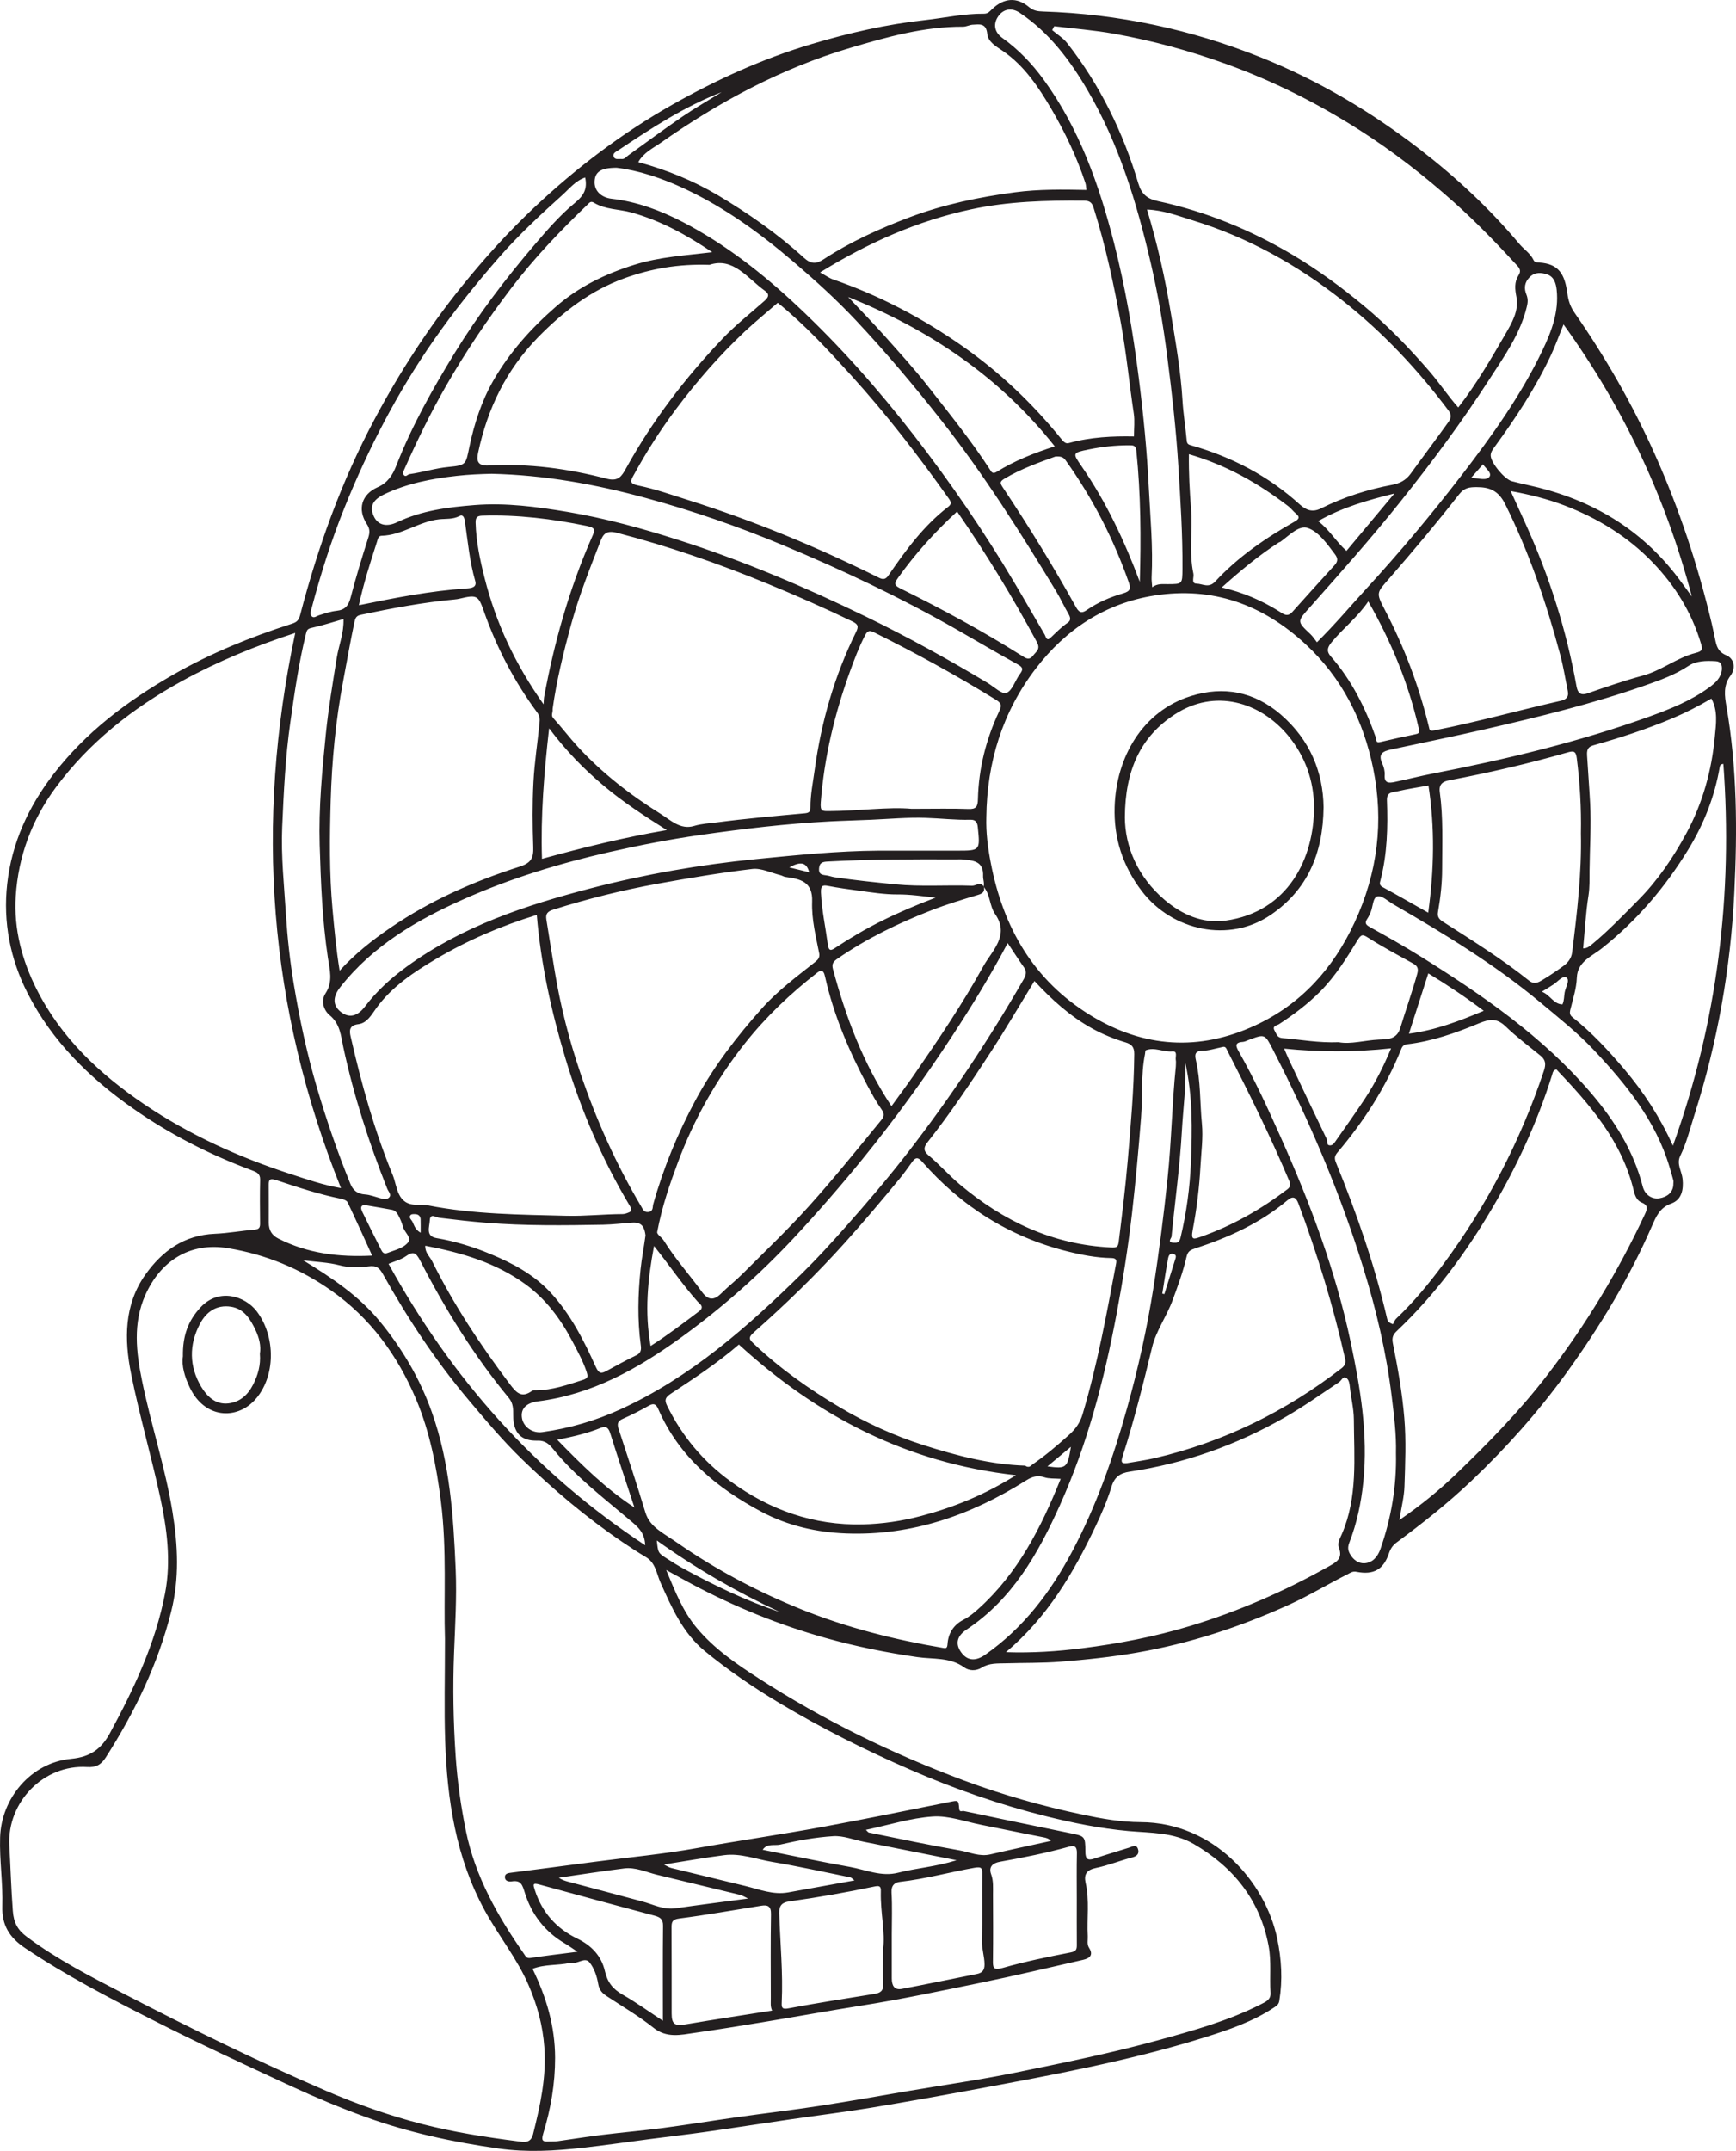 <?xml version="1.0" encoding="UTF-8"?>
<svg xmlns="http://www.w3.org/2000/svg" xmlns:xlink="http://www.w3.org/1999/xlink" width="187.266pt" height="231.9pt" viewBox="0 0 187.266 231.9" version="1.1">
<defs>
<clipPath id="clip1">
  <path d="M 0 0 L 187.266 0 L 187.266 231.898 L 0 231.898 Z M 0 0 "/>
</clipPath>
</defs>
<g id="surface1">
<g clip-path="url(#clip1)" clip-rule="nonzero">
<path style=" stroke:none;fill-rule:evenodd;fill:rgb(13.73%,12.16%,12.549%);fill-opacity:1;" d="M 85.145 93.52 C 85.883 93.699 86.57 93.867 87.293 94.047 C 87.004 92.977 86.387 92.832 85.145 93.52 M 45.375 132.906 C 45.375 132.32 45.391 131.883 45.371 131.445 C 45.355 131.145 45.168 130.941 44.863 130.91 C 44.68 130.895 44.422 130.879 44.312 130.98 C 44.031 131.242 44.367 131.496 44.469 131.68 C 44.676 132.051 44.734 132.547 45.375 132.906 M 158.703 51.504 C 159.555 51.582 160.359 51.84 160.672 51.398 C 160.969 50.98 160.25 50.496 159.973 50.062 C 159.59 50.496 159.238 50.898 158.703 51.504 M 112.988 158.098 C 115.043 158.371 115.141 158.293 115.523 155.988 C 114.641 156.719 113.832 157.395 112.988 158.098 M 125.379 139.473 C 125.453 139.488 125.527 139.508 125.602 139.52 C 125.988 138.289 126.371 137.059 126.758 135.828 C 126.844 135.555 126.953 135.289 126.551 135.188 C 126.16 135.09 126.051 135.445 126.008 135.656 C 125.773 136.922 125.582 138.199 125.379 139.473 M 166.324 106.918 C 167.254 107.289 167.582 108.273 168.547 108.285 C 168.738 107.863 168.711 107.418 168.781 107.012 C 168.871 106.465 169.379 105.695 168.984 105.406 C 168.602 105.129 168.047 105.824 167.59 106.129 C 167.242 106.363 166.875 106.578 166.324 106.918 M 77.848 9.934 C 73.777 11.508 70.219 13.852 66.676 16.215 C 66.441 16.371 66.055 16.527 66.199 16.898 C 66.344 17.262 66.742 17.113 67.043 17.145 C 67.371 17.18 67.527 16.93 67.746 16.77 C 69.695 15.367 71.621 13.934 73.602 12.578 C 74.977 11.641 76.43 10.812 77.848 9.934 M 84.145 173.809 C 79.504 171.656 75.07 169.102 70.852 166.086 C 70.988 167.406 70.98 167.418 71.902 168.012 C 72.516 168.41 73.141 168.801 73.785 169.152 C 77.105 170.961 80.508 172.598 84.145 173.809 M 39.367 129.926 C 39.172 129.914 38.754 129.98 39.074 130.641 C 39.75 132.031 40.434 133.414 41.137 134.789 C 41.254 135.016 41.414 135.234 41.789 135.09 C 42.582 134.777 43.508 134.586 44.023 133.945 C 44.438 133.438 43.652 132.883 43.488 132.316 C 43.363 131.875 43.188 131.438 42.973 131.035 C 42.832 130.77 42.617 130.496 42.285 130.434 C 41.418 130.27 40.543 130.129 39.367 129.926 M 150.418 53.207 C 147.492 53.941 144.785 54.699 142.191 56.184 C 143.445 57.148 144.156 58.438 145.246 59.391 C 146.961 57.34 148.629 55.348 150.418 53.207 M 127.848 114.539 C 127.988 116.996 127.629 119.461 127.492 121.926 C 127.281 125.734 126.746 129.523 126.375 133.324 C 126.359 133.504 125.887 133.941 126.551 133.98 C 126.957 134.004 127.211 134.008 127.348 133.43 C 127.988 130.77 128.352 128.066 128.465 125.359 C 128.613 121.758 128.668 118.137 127.848 114.539 M 154.074 104.945 C 153.371 107.137 152.699 109.219 151.984 111.445 C 154.852 111.074 157.418 110.082 160.055 108.98 C 158.09 107.496 156.117 106.188 154.074 104.945 M 68.438 162.531 C 67.562 159.863 66.664 157.203 65.824 154.523 C 65.637 153.922 65.363 153.723 64.809 153.945 C 63.332 154.547 61.777 154.898 60.113 155.23 C 62.75 157.938 65.328 160.5 68.438 162.531 M 70.184 145.117 C 72.039 143.934 73.719 142.648 75.414 141.375 C 76.055 140.891 75.441 140.539 75.273 140.352 C 73.621 138.508 72.242 136.449 70.551 134.336 C 69.863 137.996 69.523 141.449 70.184 145.117 M 100.922 96.781 C 99.441 96.617 98.141 96.422 96.805 96.434 C 95.414 96.441 94.023 96.219 92.633 96.027 C 91.52 95.875 90.406 95.73 89.305 95.512 C 88.715 95.395 88.527 95.523 88.559 96.254 C 88.645 98.125 89.047 99.945 89.293 101.789 C 89.398 102.598 89.645 102.5 90.172 102.148 C 91.754 101.105 93.387 100.145 95.086 99.301 C 96.941 98.379 98.844 97.57 100.922 96.781 M 103.188 200.562 C 99.66 199.863 96.414 199.219 93.172 198.57 C 92.078 198.352 90.969 197.898 89.891 197.965 C 87.965 198.086 86.039 198.434 84.156 198.875 C 83.562 199.012 82.75 198.715 82.27 199.434 C 85.438 200.062 88.543 200.727 91.668 201.281 C 93.391 201.586 95.07 202.375 96.891 201.906 C 98.875 201.398 100.938 201.273 103.188 200.562 M 113.367 198.477 C 113.141 198.227 112.875 198.145 112.547 198.086 C 110.309 197.656 108.078 197.184 105.844 196.742 C 104.102 196.398 102.328 195.73 100.613 195.848 C 98.211 196.012 95.852 196.77 93.406 197.285 C 93.559 197.43 93.633 197.559 93.727 197.578 C 96.988 198.234 100.238 198.93 103.512 199.5 C 104.602 199.691 105.66 200.207 106.832 199.93 C 109 199.422 111.184 198.961 113.367 198.477 M 92.172 202.738 C 91.961 202.578 91.852 202.434 91.723 202.406 C 88.918 201.836 86.117 201.219 83.297 200.742 C 81.578 200.457 79.891 199.781 78.113 200.016 C 75.965 200.293 73.832 200.676 71.613 201.023 C 71.926 201.176 72.156 201.336 72.41 201.398 C 75.074 202.055 77.746 202.684 80.41 203.34 C 81.934 203.715 83.418 204.324 85.043 204.027 C 87.363 203.605 89.688 203.188 92.172 202.738 M 80.695 204.691 C 80.32 204.516 80.09 204.355 79.84 204.297 C 76.84 203.562 73.836 202.855 70.84 202.121 C 69.68 201.832 68.551 201.293 67.324 201.445 C 64.98 201.738 62.645 202.102 60.277 202.445 C 60.605 202.676 60.949 202.785 61.316 202.883 C 63.965 203.574 66.602 204.297 69.246 204.996 C 70.445 205.312 71.574 205.934 72.895 205.738 C 75.426 205.375 77.969 205.055 80.695 204.691 M 122.953 62.73 C 123.094 58.012 123.062 53.301 122.582 48.598 C 122.523 48.008 122.234 48.008 121.816 48.008 C 120.328 48.004 118.859 48.168 117.41 48.465 C 115.703 48.816 115.684 48.848 116.641 50.227 C 119.32 54.098 121.301 58.316 122.953 62.73 M 154.066 98.402 C 154.703 93.758 154.793 89.219 154.09 84.691 C 152.957 84.898 151.844 85.059 150.754 85.316 C 150.262 85.43 149.578 85.352 149.613 86.285 C 149.719 89.184 149.648 92.078 148.914 94.914 C 148.836 95.211 148.762 95.434 149.148 95.645 C 150.773 96.523 152.375 97.449 154.066 98.402 M 131.793 63.336 C 134.094 63.871 136.09 64.734 137.965 65.902 C 138.41 66.18 138.863 66.586 139.402 65.984 C 140.91 64.289 142.441 62.613 143.965 60.934 C 144.305 60.551 144.367 60.234 144 59.754 C 143.164 58.648 142.285 57.363 141.094 56.934 C 140.117 56.578 139.039 57.762 138.094 58.434 C 138.066 58.453 138.012 58.445 137.98 58.465 C 135.797 59.875 133.809 61.531 131.793 63.336 M 40.145 135.375 C 39.242 133.395 38.391 131.504 37.5 129.633 C 37.406 129.438 37.059 129.301 36.805 129.25 C 34.414 128.77 32.105 128 29.797 127.234 C 29.066 126.996 28.98 127.207 28.988 127.82 C 29.004 129.164 28.988 130.508 28.992 131.852 C 28.996 132.617 29.312 133.172 30.023 133.535 C 33.199 135.152 36.582 135.555 40.145 135.375 M 138.523 113.055 C 138.719 113.508 138.859 113.863 139.023 114.211 C 140.383 117.086 141.738 119.961 143.121 122.82 C 143.23 123.047 143.059 123.465 143.445 123.488 C 143.797 123.512 143.973 123.168 144.148 122.922 C 145.195 121.434 146.25 119.953 147.25 118.434 C 148.34 116.77 149.242 115 150.059 113.027 C 146.133 113.449 142.379 113.445 138.523 113.055 M 147.598 64.84 C 146.465 66.531 144.891 67.73 143.641 69.246 C 143.125 69.871 143.117 70.262 143.543 70.754 C 145.805 73.332 147.301 76.332 148.422 79.539 C 148.504 79.77 148.379 80.125 148.867 80.008 C 150.102 79.715 151.344 79.438 152.59 79.184 C 153.043 79.09 153.164 79.059 153.027 78.461 C 151.93 73.668 150.082 69.191 147.598 64.84 M 38.711 65.254 C 42.629 64.445 46.426 63.711 50.297 63.445 C 50.789 63.414 51.477 63.363 51.262 62.633 C 50.656 60.539 50.465 58.375 50.152 56.23 C 50.09 55.812 49.965 55.43 49.555 55.641 C 48.852 56.008 48.082 55.914 47.379 55.988 C 45.184 56.227 43.379 57.711 41.156 57.766 C 40.793 57.773 40.75 58.156 40.68 58.367 C 39.961 60.602 39.23 62.836 38.711 65.254 M 41.914 136.262 C 48.684 148.551 57.695 158.77 69.598 166.605 C 69.555 165.195 68.746 164.57 67.93 163.883 C 65.07 161.457 62.062 159.18 59.676 156.238 C 59.258 155.73 58.828 155.297 58.008 155.324 C 56.191 155.383 55.359 154.469 55.363 152.609 C 55.363 151.941 55.371 151.305 54.898 150.73 C 51.125 146.164 48.02 141.156 45.32 135.902 C 44.875 135.043 44.574 134.879 43.777 135.445 C 43.254 135.812 42.586 135.977 41.914 136.262 M 59.234 78.52 C 58.684 83.379 58.316 87.941 58.465 92.598 C 62.898 91.375 67.312 90.289 71.93 89.496 C 69.516 87.973 67.215 86.48 65.117 84.711 C 62.996 82.926 61.059 80.953 59.234 78.52 M 71.508 217.871 C 71.508 214.273 71.488 210.949 71.523 207.625 C 71.535 206.902 71.195 206.695 70.59 206.535 C 66.445 205.434 62.305 204.309 58.168 203.176 C 57.422 202.969 57.508 203.199 57.695 203.781 C 58.469 206.191 60.035 207.934 62.262 209.004 C 63.824 209.758 64.879 210.895 65.25 212.508 C 65.523 213.719 66.113 214.453 67.16 215.051 C 68.594 215.867 69.941 216.844 71.508 217.871 M 128.25 48.969 C 128.223 50.984 128.328 52.895 128.477 54.805 C 128.668 57.152 128.234 59.523 128.738 61.863 C 128.816 62.238 128.465 62.914 129.074 62.926 C 129.723 62.934 130.387 63.457 131.094 62.691 C 133.547 60.047 136.5 58.02 139.625 56.254 C 140.129 55.969 140.27 55.758 139.773 55.352 C 139.5 55.129 139.289 54.828 139.008 54.609 C 135.766 52.105 132.25 50.129 128.25 48.969 M 144.402 112.363 C 145.715 112.613 147.219 112.152 148.746 112.082 C 149.57 112.039 150.66 112.133 151.051 110.832 C 151.648 108.879 152.332 106.953 152.883 104.984 C 153.043 104.414 152.898 104.137 152.418 103.871 C 150.793 102.973 149.156 102.098 147.59 101.105 C 147.008 100.738 146.848 100.711 146.465 101.332 C 145.27 103.281 144.066 105.23 142.434 106.879 C 141.082 108.242 139.566 109.383 137.961 110.426 C 137.781 110.547 137.18 110.59 137.5 111.133 C 137.707 111.48 137.754 111.875 138.344 111.922 C 140.289 112.078 142.211 112.449 144.402 112.363 M 103.246 55.148 C 100.848 57.352 98.734 59.699 96.879 62.293 C 96.387 62.98 96.516 63.145 97.207 63.484 C 101.66 65.684 106.023 68.051 110.23 70.699 C 110.609 70.938 111.004 71.254 111.438 70.684 C 111.781 70.234 112.27 70 111.848 69.219 C 109.25 64.406 106.414 59.746 103.246 55.148 M 116.156 204.781 C 116.156 203.121 116.133 201.461 116.168 199.801 C 116.18 199.156 115.977 198.918 115.344 199.094 C 112.883 199.781 110.379 200.277 107.867 200.727 C 107.109 200.859 106.621 201.262 106.914 202.066 C 107.184 202.805 107.113 203.543 107.117 204.281 C 107.129 206.613 107.141 208.949 107.113 211.281 C 107.102 212.082 107.082 212.477 108.172 212.168 C 110.586 211.48 113.055 210.977 115.52 210.496 C 116.141 210.375 116.164 210.113 116.16 209.648 C 116.148 208.027 116.156 206.406 116.156 204.781 M 91.492 32.02 C 92.785 33.395 94.105 34.742 95.363 36.148 C 97 37.984 98.668 39.809 100.184 41.75 C 102.453 44.652 104.777 47.52 106.785 50.621 C 106.91 50.809 107.039 51.168 107.504 50.879 C 109.426 49.684 111.523 48.848 113.781 48.125 C 107.832 40.621 100.258 35.539 91.492 32.02 M 96.199 208.559 C 96.199 210.141 96.203 211.723 96.199 213.301 C 96.199 214.039 96.445 214.59 97.293 214.43 C 99.992 213.918 102.676 213.359 105.371 212.824 C 105.945 212.711 106.207 212.434 106.203 211.789 C 106.199 210.922 105.898 210.105 105.922 209.227 C 105.988 206.855 105.926 204.48 105.957 202.109 C 105.961 201.438 105.934 201.23 105.094 201.379 C 102.426 201.852 99.805 202.582 97.105 202.887 C 96.508 202.953 96.125 203.27 96.172 204.051 C 96.262 205.551 96.199 207.055 96.199 208.559 M 113.832 49.227 C 112.156 49.84 110.191 50.516 108.379 51.594 C 107.793 51.941 107.875 52.105 108.219 52.617 C 111.012 56.801 113.641 61.09 116.086 65.488 C 116.473 66.184 116.824 66.055 117.258 65.754 C 118.453 64.934 119.777 64.371 121.141 63.977 C 121.98 63.734 121.988 63.422 121.742 62.727 C 120.098 58.059 117.859 53.707 114.984 49.676 C 114.746 49.34 114.531 49.168 113.832 49.227 M 83.289 216.773 C 83.086 216.344 83.148 215.914 83.148 215.492 C 83.145 212.453 83.113 209.414 83.168 206.375 C 83.184 205.508 82.816 205.355 82.125 205.465 C 79.184 205.93 76.246 206.461 73.293 206.84 C 72.508 206.941 72.438 207.215 72.441 207.848 C 72.461 210.926 72.445 214.008 72.453 217.086 C 72.453 218.258 72.801 218.457 73.992 218.254 C 77.047 217.734 80.109 217.277 83.289 216.773 M 95.258 210.137 C 95.516 208.402 94.969 206.223 95.016 204.02 C 95.027 203.609 95.062 203.238 94.402 203.379 C 91.336 204.02 88.25 204.57 85.145 205 C 84.441 205.098 84.031 205.371 84.059 206.27 C 84.156 209.488 84.48 212.707 84.324 215.934 C 84.301 216.461 84.371 216.664 85.055 216.531 C 88.133 215.953 91.234 215.473 94.328 214.973 C 94.949 214.871 95.309 214.656 95.273 213.926 C 95.215 212.82 95.258 211.715 95.258 210.137 M 185.742 72.188 C 185.766 71.695 185.66 71.316 185.066 71.285 C 184.039 71.227 182.973 71.234 182.121 71.805 C 180.672 72.766 179.074 73.332 177.469 73.895 C 171.805 75.875 165.984 77.297 160.145 78.633 C 156.793 79.402 153.414 80.082 150.051 80.809 C 149.238 80.988 148.598 81.234 149.113 82.328 C 149.27 82.664 149.402 83.156 149.371 83.562 C 149.305 84.457 149.832 84.438 150.414 84.316 C 151.777 84.035 153.125 83.684 154.492 83.418 C 162.469 81.871 170.355 79.984 178.012 77.223 C 180.234 76.418 182.43 75.531 184.359 74.125 C 185.027 73.641 185.652 73.094 185.742 72.188 M 131.848 112.891 C 131.129 113.031 130.41 113.281 129.691 113.289 C 128.852 113.297 128.883 113.781 129 114.289 C 129.527 116.551 129.43 118.871 129.652 121.156 C 129.797 122.672 129.578 124.215 129.496 125.742 C 129.371 128.051 129.09 130.336 128.664 132.586 C 128.441 133.75 128.766 133.609 129.535 133.344 C 132.934 132.152 136.012 130.391 138.875 128.223 C 139.207 127.969 139.23 127.695 139.062 127.297 C 137.055 122.531 134.762 117.91 132.414 113.309 C 132.289 113.07 132.223 112.766 131.848 112.891 M 45.875 134.309 C 45.84 135.066 46.359 135.465 46.609 135.969 C 48.945 140.672 51.828 145.027 54.988 149.215 C 55.684 150.137 56.246 150.789 57.395 149.953 C 57.504 149.871 57.699 149.902 57.855 149.898 C 59.59 149.875 61.199 149.309 62.828 148.793 C 63.48 148.586 63.441 148.398 63.25 147.82 C 62.859 146.668 62.27 145.617 61.715 144.559 C 60.465 142.195 58.891 140.07 56.699 138.473 C 53.496 136.141 49.812 135.055 45.875 134.309 M 63.125 19.137 C 62.086 19.477 61.418 20.348 60.668 21.02 C 58.305 23.145 55.977 25.305 53.867 27.711 C 51.352 30.586 48.969 33.551 46.785 36.684 C 42.867 42.309 39.734 48.355 37.176 54.699 C 35.742 58.246 34.59 61.895 33.609 65.594 C 33.523 65.91 33.391 66.242 33.648 66.469 C 33.883 66.672 34.152 66.414 34.406 66.336 C 35.035 66.141 35.668 65.918 36.316 65.852 C 37.219 65.754 37.594 65.301 37.82 64.434 C 38.383 62.27 39.035 60.125 39.719 57.992 C 39.902 57.418 39.918 57.035 39.562 56.492 C 38.531 54.898 39 53.297 40.758 52.52 C 41.828 52.047 42.355 51.211 42.738 50.23 C 44.41 45.953 46.645 41.969 49.039 38.07 C 51.586 33.926 54.523 30.062 57.68 26.371 C 59.035 24.789 60.418 23.188 62.016 21.875 C 62.984 21.082 63.379 20.359 63.125 19.137 M 58.637 75.934 C 58.664 75.496 58.66 75.336 58.688 75.184 C 59.785 69.234 61.422 63.445 63.859 57.902 C 64.168 57.203 64.312 56.91 63.305 56.707 C 59.578 55.941 55.836 55.477 52.027 55.598 C 51.441 55.613 51.293 55.816 51.305 56.363 C 51.359 58.395 51.781 60.371 52.277 62.328 C 53.5 67.172 55.574 71.621 58.637 75.934 M 180.508 127.609 C 180.508 127.488 180.535 127.363 180.504 127.254 C 180.375 126.77 180.234 126.289 180.09 125.809 C 178.602 120.816 175.414 116.906 171.938 113.215 C 170.172 111.34 168.137 109.727 166.156 108.074 C 161.246 103.98 155.816 100.688 150.309 97.5 C 149.738 97.168 149.074 96.531 148.594 96.645 C 148.082 96.766 148.109 97.754 147.859 98.344 C 147.754 98.594 147.637 98.844 147.488 99.066 C 147.211 99.48 147.293 99.684 147.75 99.938 C 149.613 100.973 151.469 102.012 153.277 103.141 C 159.965 107.316 166.434 111.773 171.621 117.84 C 174.172 120.828 176.211 124.066 177.203 127.918 C 177.426 128.789 178.168 129.348 179.055 129.184 C 179.801 129.047 180.52 128.59 180.508 127.609 M 142.062 69.246 C 144.004 67.332 145.641 65.375 147.367 63.496 C 150.965 59.586 154.367 55.512 157.613 51.309 C 160.91 47.039 164.055 42.652 166.395 37.762 C 167.371 35.719 168.172 33.602 167.922 31.254 C 167.848 30.535 167.617 29.816 166.887 29.586 C 166.285 29.391 165.605 29.293 165.02 29.871 C 164.434 30.449 164.383 31.102 164.66 31.766 C 164.852 32.246 164.809 32.637 164.691 33.113 C 163.988 36.008 162.281 38.391 160.711 40.82 C 157.723 45.453 154.434 49.871 150.988 54.184 C 147.91 58.031 144.641 61.711 141.375 65.387 C 139.918 67.023 139.852 66.953 141.375 68.387 C 141.629 68.629 141.82 68.941 142.062 69.246 M 69.633 133.188 C 69.527 132.402 69.32 131.75 68.211 131.82 C 67.156 131.891 66.098 132.023 65.055 132.043 C 60.84 132.121 56.621 132.168 52.41 131.832 C 50.742 131.699 49.074 131.5 47.414 131.301 C 46.992 131.25 46.406 130.75 46.363 131.582 C 46.332 132.262 45.879 133.281 47.082 133.484 C 49.074 133.824 50.992 134.406 52.852 135.18 C 55.277 136.18 57.582 137.406 59.387 139.352 C 61.547 141.684 62.977 144.504 64.27 147.371 C 64.613 148.133 64.879 148.105 65.461 147.789 C 66.512 147.211 67.57 146.633 68.652 146.113 C 69.172 145.863 69.18 145.461 69.121 145.031 C 68.75 142.297 68.816 139.57 69.102 136.828 C 69.227 135.625 69.465 134.445 69.633 133.188 M 150.586 156.68 C 150.637 154.641 150.379 152.621 150.133 150.602 C 149.555 145.852 148.465 141.23 147.055 136.672 C 144.543 128.539 141.207 120.754 137.324 113.188 C 136.445 111.473 136.457 111.465 134.719 112.113 C 134.504 112.191 134.289 112.316 134.066 112.332 C 133.145 112.387 133.316 112.816 133.637 113.391 C 135.348 116.395 136.781 119.535 138.188 122.688 C 141.344 129.77 144.066 136.996 145.68 144.605 C 146.742 149.613 147.594 154.617 147.062 159.789 C 146.828 162.059 146.367 164.227 145.551 166.332 C 145.367 166.809 145.406 167.145 145.613 167.523 C 145.953 168.145 146.527 168.582 147.191 168.543 C 148.082 168.488 148.625 167.82 148.914 166.996 C 150.082 163.656 150.664 160.223 150.586 156.68 M 76.832 27.191 C 74.09 25.34 71.25 23.773 68.082 22.902 C 66.746 22.539 65.297 22.602 64.066 21.855 C 63.73 21.648 63.582 21.859 63.387 22.047 C 60.438 24.879 57.613 27.832 55.137 31.086 C 52.578 34.449 50.215 37.949 48.109 41.617 C 46.449 44.512 44.988 47.512 43.633 50.562 C 43.531 50.789 43.398 51.008 43.559 51.211 C 43.777 51.488 43.965 51.148 44.176 51.121 C 45.594 50.922 46.957 50.48 48.406 50.344 C 50.34 50.164 50.242 50.035 50.637 48.16 C 51.164 45.66 51.949 43.23 53.234 41 C 54.988 37.965 57.289 35.398 59.922 33.102 C 62.43 30.914 65.316 29.516 68.457 28.539 C 71.18 27.691 74 27.535 76.832 27.191 M 168.66 34.98 C 168.148 36.242 167.777 37.289 167.305 38.289 C 165.652 41.816 163.512 45.047 161.223 48.188 C 161.023 48.465 160.793 48.754 160.805 49.129 C 160.832 49.906 162.305 51.68 163.09 51.883 C 163.652 52.027 164.215 52.168 164.781 52.289 C 171.148 53.664 176.551 56.648 180.645 61.812 C 181.289 62.625 181.883 63.477 182.5 64.312 C 179.707 53.707 175.164 43.973 168.66 34.98 M 124.293 63.316 C 124.859 62.891 125.414 62.984 125.957 62.98 C 127.555 62.977 127.543 62.977 127.555 61.328 C 127.582 57.633 127.34 53.949 127.113 50.262 C 126.871 46.32 126.426 42.418 125.922 38.508 C 125.488 35.117 124.922 31.75 124.152 28.43 C 122.645 21.934 120.727 15.566 117.332 9.754 C 115.43 6.5 113.195 3.52 110.004 1.383 C 109.125 0.793 108.227 0.961 107.668 1.781 C 107.109 2.605 107.277 3.488 108.129 4.094 C 109.867 5.336 111.324 6.863 112.578 8.582 C 116.43 13.867 118.559 19.914 120.164 26.164 C 121.398 30.969 122.223 35.855 122.848 40.793 C 123.344 44.707 123.727 48.629 123.922 52.555 C 124.082 55.773 124.395 59.004 124.227 62.238 C 124.211 62.547 124.262 62.855 124.293 63.316 M 170.777 102.254 C 171.195 102.25 171.457 102.043 171.734 101.809 C 173.5 100.352 175.082 98.699 176.688 97.078 C 178.816 94.934 180.5 92.457 181.926 89.812 C 183.676 86.57 184.648 83.059 184.984 79.406 C 185.109 78.07 185.336 76.625 184.609 75.316 C 183.191 76.148 181.812 76.855 180.379 77.457 C 177.668 78.594 174.875 79.512 172.047 80.309 C 171.465 80.469 171.152 80.617 171.199 81.418 C 171.301 83.141 171.438 84.863 171.531 86.59 C 171.66 89.02 171.492 91.434 171.469 93.855 C 171.461 94.754 171.496 95.645 171.352 96.559 C 171.055 98.438 170.957 100.348 170.777 102.254 M 162.961 52.945 C 163.535 54.195 164.043 55.316 164.551 56.438 C 167.102 62.062 168.973 67.898 170.059 73.984 C 170.18 74.656 170.445 75.031 171.258 74.75 C 173.23 74.066 175.207 73.387 177.215 72.84 C 179.25 72.289 180.906 70.895 182.926 70.391 C 183.703 70.199 183.656 69.949 183.48 69.363 C 182.477 66.02 180.691 63.141 178.289 60.648 C 175.602 57.855 172.359 55.871 168.758 54.496 C 166.926 53.797 165.016 53.316 162.961 52.945 M 126.84 114.98 C 126.84 114.684 126.875 114.477 126.836 114.289 C 126.766 113.953 127.07 113.305 126.465 113.359 C 125.492 113.449 124.562 112.863 123.602 113.234 C 123.527 113.262 123.543 113.52 123.508 113.672 C 123.059 115.914 123.27 118.203 123.09 120.469 C 122.82 123.934 122.504 127.387 122.109 130.84 C 121.691 134.469 121.125 138.066 120.449 141.652 C 119.113 148.746 117.305 155.688 114.332 162.289 C 111.984 167.508 109.207 172.406 104.266 175.691 C 103.176 176.414 103.043 177.281 103.707 178.176 C 104.348 179.043 105.223 179.141 106.266 178.41 C 110.398 175.527 113.344 171.637 115.676 167.238 C 118.262 162.359 120.078 157.176 121.562 151.879 C 122.766 147.594 123.73 143.238 124.422 138.852 C 125.039 134.934 125.535 130.996 125.949 127.047 C 126.375 122.996 126.43 118.926 126.84 114.98 M 66.512 18.086 C 64.805 18.09 64.199 18.531 64.141 19.543 C 64.082 20.543 64.832 21.293 65.965 21.426 C 68.695 21.738 71.234 22.684 73.648 23.934 C 78.234 26.316 82.273 29.492 86.023 33.008 C 90.578 37.277 94.707 41.941 98.543 46.879 C 102.523 52.004 106.176 57.336 109.48 62.914 C 110.57 64.746 111.617 66.598 112.699 68.43 C 112.824 68.645 112.879 69.18 113.332 68.754 C 113.926 68.191 114.5 67.602 115.184 67.133 C 115.543 66.891 115.477 66.566 115.266 66.203 C 114.797 65.398 114.414 64.547 113.934 63.754 C 110.086 57.422 106.145 51.168 101.551 45.332 C 98.625 41.613 95.582 38.008 92.352 34.562 C 90.227 32.297 87.922 30.215 85.559 28.195 C 81.969 25.125 78.172 22.379 73.891 20.367 C 71.434 19.211 68.863 18.363 66.512 18.086 M 37.051 66.742 C 35.84 67.086 34.746 67.449 33.625 67.691 C 33.191 67.785 33.102 67.914 33.004 68.328 C 32.234 71.461 31.777 74.641 31.324 77.832 C 30.785 81.598 30.605 85.383 30.441 89.168 C 30.305 92.344 30.656 95.52 30.852 98.691 C 31.008 101.152 31.281 103.602 31.676 106.016 C 32.305 109.828 33.109 113.617 34.207 117.336 C 35.238 120.824 36.418 124.254 37.789 127.621 C 38.082 128.344 38.566 128.727 39.375 128.781 C 39.902 128.816 40.426 129.02 40.945 129.164 C 41.297 129.262 41.711 129.363 41.961 129.121 C 42.277 128.809 41.891 128.469 41.773 128.164 C 39.797 123.199 38.156 118.133 37.031 112.895 C 36.773 111.699 36.707 110.398 35.559 109.453 C 34.957 108.961 34.555 107.945 35.117 107.094 C 35.949 105.836 35.559 104.508 35.371 103.262 C 34.766 99.227 34.605 95.16 34.484 91.098 C 34.367 87.094 34.746 83.105 35.148 79.125 C 35.426 76.375 35.891 73.66 36.324 70.934 C 36.543 69.574 37.109 68.262 37.051 66.742 M 97.996 91.715 L 103.219 91.715 C 105.746 91.715 105.734 91.715 105.477 89.172 C 105.422 88.637 105.227 88.367 104.684 88.383 C 103.07 88.426 101.465 88.23 99.859 88.18 C 97.902 88.113 95.934 88.297 93.969 88.383 C 92.48 88.449 90.992 88.484 89.504 88.562 C 84.82 88.805 80.18 89.363 75.543 90.023 C 72.238 90.496 68.973 91.129 65.723 91.867 C 60.355 93.09 55.113 94.684 50.074 96.922 C 44.965 99.188 40.223 101.957 36.695 106.438 C 35.871 107.484 35.887 108.41 36.762 109.098 C 37.656 109.797 38.555 109.59 39.363 108.527 C 40.625 106.863 42.145 105.48 43.836 104.246 C 49.805 99.879 56.676 97.609 63.699 95.781 C 69.559 94.258 75.516 93.227 81.559 92.625 C 85.961 92.188 90.359 91.746 94.789 91.715 C 95.859 91.711 96.926 91.715 97.996 91.715 M 53.047 51.082 C 51.789 51.109 50.543 51.164 49.289 51.305 C 46.574 51.605 43.93 52.113 41.449 53.293 C 40.168 53.902 39.848 54.656 40.336 55.691 C 40.758 56.594 41.676 56.859 42.828 56.309 C 45.473 55.043 48.328 54.684 51.184 54.457 C 54.559 54.188 57.922 54.641 61.238 55.195 C 65.273 55.875 69.23 56.957 73.141 58.207 C 80.121 60.434 86.848 63.293 93.43 66.492 C 97.898 68.664 102.246 71.059 106.508 73.613 C 107.203 74.027 108.086 74.887 108.562 74.707 C 109.203 74.465 109.496 73.383 109.996 72.703 C 110.359 72.207 110.426 71.984 109.77 71.625 C 107.566 70.414 105.398 69.125 103.211 67.879 C 97.133 64.414 90.824 61.43 84.379 58.746 C 79.602 56.754 74.703 55.062 69.699 53.699 C 64.238 52.207 58.711 51.215 53.047 51.082 M 108.699 101.676 C 106.867 105.148 104.859 108.414 102.758 111.629 C 99.742 116.25 96.508 120.707 93.02 124.992 C 90.648 127.906 88.184 130.734 85.625 133.477 C 81.926 137.434 77.867 141.023 73.477 144.195 C 68.828 147.555 63.887 150.344 58.047 151.082 C 56.723 151.25 56.137 151.922 56.309 152.906 C 56.48 153.871 57.457 154.551 58.504 154.402 C 61.438 153.996 64.258 153.172 66.941 151.941 C 74.516 148.477 80.652 143.051 86.504 137.301 C 88.113 135.723 89.66 134.027 91.172 132.324 C 93.508 129.691 95.793 127.016 97.945 124.242 C 102.531 118.32 106.676 112.09 110.418 105.594 C 110.66 105.168 110.793 104.766 110.461 104.301 C 109.863 103.449 109.297 102.574 108.699 101.676 M 98.348 87.203 C 100.816 87.203 102.641 87.156 104.457 87.223 C 105.324 87.258 105.473 86.949 105.492 86.152 C 105.57 82.852 106.367 79.707 107.766 76.723 C 108.039 76.137 108.113 75.863 107.445 75.453 C 103.176 72.824 98.793 70.414 94.305 68.188 C 93.824 67.949 93.594 67.961 93.316 68.496 C 92.672 69.742 92.176 71.047 91.703 72.352 C 90.043 76.926 88.91 81.617 88.539 86.496 C 88.465 87.488 88.707 87.453 89.426 87.453 C 92.617 87.441 95.797 86.973 98.348 87.203 M 180.461 123.523 C 185.297 110.113 186.93 96.418 185.902 82.359 C 185.652 82.383 185.543 82.5 185.516 82.66 C 184.973 85.871 183.801 88.844 182.109 91.605 C 179.605 95.695 176.543 99.281 172.758 102.277 C 171.719 103.102 170.164 103.672 170.098 105.395 C 170.055 106.605 169.66 107.746 169.383 108.91 C 169.316 109.199 169.344 109.449 169.598 109.648 C 171.707 111.312 173.516 113.27 175.242 115.309 C 177.305 117.746 179.039 120.398 180.461 123.523 M 170.535 89.84 C 170.59 87.129 170.43 84.434 170.09 81.746 C 169.996 80.973 169.738 80.941 169.121 81.117 C 164.918 82.324 160.668 83.305 156.371 84.121 C 155.68 84.25 155.188 84.5 155.316 85.414 C 155.691 88.152 155.57 90.914 155.566 93.672 C 155.566 95.23 155.391 96.777 155.121 98.316 C 155.039 98.777 155.172 99.066 155.629 99.359 C 158.797 101.387 161.996 103.371 164.941 105.727 C 165.465 106.148 165.906 105.945 166.332 105.688 C 167.129 105.211 167.906 104.691 168.656 104.141 C 169.133 103.793 169.504 103.328 169.586 102.699 C 170.121 98.43 170.629 94.156 170.535 89.84 M 109.59 159.051 C 97.77 157.727 88.117 152.652 79.707 144.961 C 77.406 146.938 74.883 148.609 72.352 150.27 C 71.734 150.68 71.668 150.965 71.969 151.57 C 73.582 154.852 75.844 157.551 78.809 159.715 C 83.062 162.82 87.781 164.469 93.039 164.352 C 95.164 164.305 97.293 163.996 99.375 163.441 C 102.875 162.512 106.191 161.18 109.59 159.051 M 169.125 74.531 C 168.863 73.242 168.66 71.938 168.324 70.668 C 166.824 65.051 164.965 59.574 162.363 54.348 C 161.637 52.891 160.676 52.516 159.285 52.52 C 158.543 52.523 157.973 52.559 157.387 53.309 C 154.988 56.375 152.477 59.367 149.914 62.305 C 148.5 63.926 148.398 63.859 149.383 65.746 C 151.473 69.746 153.055 73.934 154.125 78.316 C 154.227 78.727 154.188 78.852 154.746 78.742 C 159.34 77.844 163.848 76.574 168.41 75.543 C 168.906 75.43 169.258 75.137 169.125 74.531 M 121.582 157.746 C 122.574 157.57 123.578 157.438 124.555 157.211 C 131.992 155.477 138.684 152.184 144.715 147.52 C 145.102 147.223 145.191 146.906 145.102 146.508 C 143.824 140.809 142.113 135.234 140.066 129.766 C 139.832 129.145 139.516 128.875 138.895 129.395 C 135.938 131.891 132.484 133.438 128.848 134.625 C 128.34 134.793 128.117 134.957 127.988 135.527 C 127.625 137.105 127.062 138.633 126.5 140.156 C 125.859 141.914 124.707 143.477 124.277 145.262 C 123.32 149.211 122.34 153.145 121.102 157.012 C 120.918 157.59 120.918 157.816 121.582 157.746 M 76.531 28.555 C 73.172 28.441 70.234 28.969 67.391 29.988 C 63.723 31.309 60.742 33.602 58.023 36.383 C 54.594 39.895 52.586 44.07 51.578 48.793 C 51.402 49.609 51.449 50.258 52.715 50.188 C 57.035 49.953 61.293 50.527 65.465 51.617 C 66.719 51.941 67.074 51.324 67.543 50.477 C 70.383 45.34 73.934 40.719 77.973 36.48 C 79.348 35.039 80.934 33.797 82.426 32.473 C 82.824 32.121 83.113 31.781 82.52 31.359 C 80.609 29.988 79.105 27.695 76.531 28.555 M 150.262 142.766 C 150.336 142.637 150.43 142.344 150.625 142.156 C 152.508 140.375 154.156 138.367 155.691 136.305 C 160.418 129.949 164.016 122.984 166.539 115.465 C 166.773 114.758 166.754 114.289 166.18 113.82 C 164.914 112.789 163.594 111.805 162.422 110.672 C 161.477 109.762 160.707 109.848 159.547 110.328 C 157.055 111.363 154.492 112.27 151.781 112.586 C 151.293 112.645 151.207 112.973 151.09 113.258 C 149.453 117.285 147.125 120.887 144.328 124.191 C 144.016 124.559 143.895 124.805 144.102 125.316 C 146.34 130.797 148.285 136.371 149.625 142.145 C 149.684 142.387 149.73 142.586 150.262 142.766 M 111.586 105.766 C 109.996 108.367 108.492 110.938 106.871 113.434 C 104.715 116.75 102.512 120.035 100.059 123.145 C 99.684 123.621 99.531 124.035 100.152 124.555 C 101.328 125.531 102.336 126.688 103.516 127.684 C 108.254 131.672 113.566 134.191 119.84 134.496 C 120.461 134.523 120.609 134.469 120.684 133.844 C 121.043 130.945 121.398 128.055 121.648 125.141 C 121.977 121.316 122.316 117.496 122.355 113.652 C 122.367 112.859 122.047 112.574 121.398 112.379 C 120.176 112.012 119.008 111.535 117.875 110.918 C 115.438 109.586 113.43 107.75 111.586 105.766 M 70.891 132.836 C 70.863 133.102 71.363 133.363 71.617 133.77 C 72.832 135.723 74.375 137.426 75.715 139.277 C 76.363 140.172 76.992 140.246 77.766 139.48 C 78.516 138.738 79.359 138.078 80.102 137.336 C 82.523 134.914 85.008 132.551 87.305 129.996 C 89.996 127.004 92.512 123.875 95.059 120.77 C 95.402 120.352 95.406 120.047 95.074 119.582 C 94.516 118.797 94.051 117.941 93.594 117.09 C 91.602 113.352 89.941 109.484 89.008 105.332 C 88.922 104.953 88.797 104.371 88.16 104.867 C 85.266 107.117 82.617 109.633 80.348 112.5 C 77.277 116.383 74.863 120.664 73.129 125.312 C 72.254 127.664 71.426 130.035 70.891 132.836 M 114.418 159.445 C 113.746 159.395 113.164 159.445 112.66 159.277 C 111.91 159.031 111.34 159.207 110.699 159.609 C 104.781 163.336 98.422 165.586 91.316 165.332 C 88.086 165.215 84.98 164.5 82.148 162.996 C 77.348 160.445 73.258 157.098 71.016 151.934 C 70.789 151.414 70.543 151.234 69.98 151.559 C 69.07 152.078 68.125 152.551 67.168 152.977 C 66.578 153.238 66.566 153.566 66.746 154.113 C 67.727 157.086 68.707 160.059 69.617 163.059 C 69.871 163.895 70.383 164.465 71.023 164.953 C 71.668 165.445 72.371 165.855 73.039 166.32 C 77.23 169.234 81.715 171.605 86.445 173.512 C 91.383 175.496 96.512 176.789 101.75 177.672 C 102.078 177.727 102.18 177.695 102.215 177.219 C 102.293 176.105 102.863 175.18 103.918 174.641 C 104.547 174.32 105.078 173.879 105.602 173.402 C 109.824 169.586 112.309 164.688 114.418 159.445 M 88.461 29.371 C 89.059 29.695 89.441 29.98 89.871 30.129 C 94.887 31.863 99.539 34.316 103.875 37.355 C 107.875 40.16 111.387 43.508 114.465 47.301 C 114.719 47.613 114.934 47.871 115.305 47.766 C 117.652 47.113 120.055 47.012 122.324 47.055 C 122.324 46.164 122.422 45.363 122.305 44.598 C 121.816 41.375 121.516 38.125 120.926 34.914 C 120.152 30.684 119.266 26.492 117.965 22.391 C 117.781 21.812 117.527 21.637 116.91 21.633 C 112.832 21.605 108.785 21.703 104.758 22.57 C 98.961 23.812 93.668 26.16 88.461 29.371 M 83.898 32.645 C 82.727 33.664 81.48 34.676 80.312 35.77 C 77.594 38.332 75.145 41.137 72.91 44.125 C 71.238 46.359 69.734 48.711 68.391 51.164 C 68.035 51.812 67.801 52.133 68.875 52.352 C 70.719 52.73 72.516 53.375 74.316 53.941 C 81.273 56.137 87.996 58.918 94.531 62.148 C 95.004 62.387 95.41 62.656 95.824 62.059 C 97.684 59.355 99.613 56.707 102.25 54.672 C 102.543 54.445 102.695 54.246 102.383 53.805 C 99.094 49.168 95.625 44.66 91.801 40.453 C 89.344 37.754 86.863 35.051 83.898 32.645 M 108.512 178.129 C 111.398 178.223 114.035 178.043 116.684 177.711 C 120.652 177.215 124.555 176.465 128.379 175.305 C 133.59 173.727 138.547 171.566 143.293 168.906 C 144.164 168.418 144.879 168.047 144.43 166.863 C 144.242 166.367 144.551 165.855 144.746 165.406 C 146.473 161.41 146.066 157.191 146.043 153.02 C 146.035 151.867 145.734 150.715 145.617 149.559 C 145.574 149.152 145.516 148.715 145.191 148.543 C 144.863 148.367 144.703 148.844 144.453 149.012 C 142.523 150.297 140.633 151.645 138.613 152.805 C 133.375 155.805 127.805 157.781 121.844 158.672 C 120.855 158.82 120.23 159.223 119.906 160.273 C 119.457 161.746 118.84 163.18 118.176 164.574 C 115.793 169.586 113.016 174.332 108.512 178.129 M 150.957 163.883 C 153.316 162.258 155.246 160.676 157.027 158.965 C 160.539 155.59 163.941 152.121 166.926 148.23 C 171.059 142.848 174.543 137.102 177.414 130.965 C 177.66 130.434 177.879 129.965 177.086 129.648 C 176.594 129.453 176.371 128.938 176.25 128.434 C 174.98 123.043 171.5 119.09 167.883 115.293 C 167.512 115.414 167.5 115.648 167.43 115.883 C 165.852 120.938 163.645 125.727 160.961 130.273 C 158.125 135.086 154.816 139.578 150.734 143.445 C 150.344 143.816 150.105 144.109 150.25 144.828 C 150.789 147.488 151.262 150.18 151.488 152.883 C 151.691 155.32 151.582 157.789 151.504 160.238 C 151.473 161.352 151.18 162.453 150.957 163.883 M 88.383 102.859 C 88.016 100.996 87.535 99.113 87.605 97.219 C 87.691 95.035 86.312 94.766 84.73 94.547 C 84.543 94.523 84.371 94.402 84.184 94.355 C 83.172 94.109 82.121 93.574 81.152 93.688 C 77.73 94.094 74.324 94.668 70.934 95.281 C 67.129 95.973 63.379 96.906 59.688 98.07 C 59.035 98.277 58.844 98.543 58.938 99.141 C 59.246 101.051 59.547 102.961 59.867 104.871 C 60.477 108.543 61.406 112.141 62.594 115.652 C 64.293 120.688 66.461 125.527 69.184 130.102 C 69.355 130.395 69.465 130.727 69.949 130.672 C 70.492 130.602 70.387 130.117 70.457 129.863 C 71.559 125.934 73.098 122.203 75.035 118.602 C 76.984 114.973 79.473 111.762 82.191 108.715 C 83.895 106.809 85.949 105.289 87.941 103.707 C 88.266 103.445 88.414 103.246 88.383 102.859 M 123.73 22.59 C 124.879 26.383 125.699 30.09 126.312 33.82 C 126.824 36.926 127.375 40.031 127.559 43.188 C 127.645 44.621 127.883 46.051 128.012 47.484 C 128.047 47.891 128.215 47.938 128.574 48.039 C 132.926 49.285 136.848 51.336 140.215 54.395 C 140.898 55.012 141.59 55.27 142.5 54.812 C 144.934 53.598 147.512 52.773 150.188 52.27 C 151 52.117 151.664 51.773 152.164 51.082 C 153.504 49.227 154.887 47.402 156.215 45.539 C 156.465 45.188 156.668 44.809 156.266 44.277 C 152.934 39.832 149.156 35.812 144.793 32.379 C 139.91 28.539 134.547 25.555 128.582 23.734 C 127.043 23.262 125.523 22.668 123.73 22.59 M 57.902 98.641 C 54.07 99.824 50.438 101.371 47.047 103.383 C 44.652 104.805 42.293 106.352 40.594 108.688 C 40.086 109.387 39.598 110.309 38.656 110.422 C 37.68 110.543 37.672 111.098 37.82 111.738 C 38.977 116.832 40.375 121.859 42.363 126.688 C 42.879 127.941 42.797 129.934 45.008 129.891 C 45.402 129.883 45.801 129.887 46.184 129.961 C 51.125 130.93 56.145 130.953 61.141 131.082 C 63.125 131.129 65.141 130.902 67.145 130.895 C 67.332 130.895 67.527 130.84 67.703 130.77 C 68.074 130.633 68.25 130.535 67.953 130.035 C 64.961 125.02 62.668 119.695 60.992 114.105 C 59.477 109.059 58.344 103.926 57.902 98.641 M 36.637 104.656 C 38.301 102.82 40.168 101.359 42.125 100.02 C 46.406 97.09 51.117 95.016 56.031 93.445 C 57.285 93.047 57.566 92.52 57.523 91.332 C 57.441 89.004 57.422 86.664 57.543 84.336 C 57.652 82.203 57.988 80.078 58.199 77.949 C 58.238 77.578 58.242 77.211 57.965 76.84 C 55.48 73.484 53.57 69.82 52.191 65.883 C 51.602 64.195 51.434 64.102 49.59 64.543 C 49.402 64.59 49.207 64.613 49.016 64.633 C 45.613 64.949 42.262 65.582 38.922 66.285 C 38.434 66.387 38.328 66.629 38.234 67.07 C 37.785 69.191 37.414 71.328 37.012 73.457 C 36.207 77.723 35.797 82.027 35.672 86.348 C 35.559 90.246 35.516 94.152 35.871 98.047 C 36.07 100.238 36.273 102.426 36.637 104.656 M 117.195 20.48 C 117.156 20.195 117.156 19.957 117.086 19.742 C 116.156 16.934 114.887 14.258 113.398 11.723 C 112.023 9.391 110.5 7.086 108.184 5.5 C 107.461 5.008 106.582 4.523 106.5 3.656 C 106.375 2.453 105.648 2.629 104.918 2.664 C 104.578 2.684 104.238 2.879 103.898 2.879 C 99.684 2.859 95.672 3.988 91.699 5.168 C 84.312 7.359 77.594 10.961 71.312 15.371 C 70.465 15.965 69.43 16.445 68.852 17.477 C 71.934 18.32 74.781 19.473 77.461 21.062 C 80.742 23.016 83.863 25.191 86.68 27.758 C 87.5 28.508 88.047 28.473 88.848 27.953 C 91.75 26.059 94.891 24.641 98.125 23.422 C 101.809 22.035 105.633 21.242 109.512 20.727 C 112.051 20.395 114.617 20.426 117.195 20.48 M 59.613 76.426 C 59.656 76.859 59.391 77.105 59.691 77.434 C 60.613 78.441 61.438 79.543 62.363 80.543 C 64.977 83.371 68 85.715 71.258 87.746 C 72.344 88.426 73.41 89.496 74.871 89.051 C 75.672 88.809 76.492 88.773 77.281 88.672 C 80.449 88.254 83.637 87.98 86.82 87.688 C 87.285 87.645 87.43 87.496 87.426 87.051 C 87.414 85.68 87.699 84.344 87.883 82.992 C 88.594 77.812 90.02 72.848 92.336 68.16 C 92.652 67.52 92.559 67.293 91.914 66.984 C 88.91 65.539 85.863 64.195 82.781 62.93 C 77.484 60.75 72.094 58.879 66.539 57.441 C 65.238 57.105 65.004 57.758 64.699 58.543 C 63.578 61.422 62.441 64.297 61.621 67.285 C 60.781 70.348 60.027 73.426 59.613 76.426 M 110.582 158.02 C 111.023 158.32 111.18 158.023 111.395 157.875 C 112.781 156.922 114.051 155.84 115.305 154.715 C 116.027 154.07 116.508 153.391 116.781 152.477 C 118.379 147.129 119.379 141.648 120.406 136.176 C 120.488 135.734 120.25 135.645 119.871 135.637 C 118.266 135.609 116.699 135.305 115.156 134.918 C 108.895 133.359 103.691 130.062 99.453 125.227 C 99.023 124.734 98.75 124.781 98.402 125.266 C 97.973 125.863 97.547 126.469 97.082 127.035 C 95.145 129.391 93.176 131.719 91.137 133.988 C 88.074 137.395 84.797 140.57 81.375 143.598 C 80.66 144.227 80.816 144.398 81.316 144.875 C 84.125 147.543 87.266 149.762 90.586 151.727 C 93.43 153.41 96.438 154.785 99.57 155.789 C 103.184 156.945 106.867 157.902 110.582 158.02 M 113.723 2.828 C 113.648 2.969 113.574 3.105 113.5 3.246 C 114.043 3.707 114.676 4.09 115.109 4.637 C 118.668 9.172 121.152 14.27 122.793 19.773 C 123.133 20.914 123.727 21.434 124.914 21.688 C 130.094 22.805 134.941 24.797 139.5 27.512 C 142.211 29.129 144.734 30.988 147.16 33.004 C 149.727 35.141 152.023 37.523 154.203 40.043 C 155.293 41.305 156.211 42.703 157.305 43.93 C 159.25 41.43 160.809 38.746 162.363 36.066 C 163.074 34.84 163.863 33.523 163.582 32.027 C 163.418 31.172 163.332 30.43 163.809 29.68 C 164.031 29.332 164.039 29.051 163.699 28.676 C 161.516 26.305 159.289 23.988 156.875 21.832 C 153.641 18.945 150.242 16.305 146.59 13.98 C 142.066 11.105 137.305 8.715 132.25 6.891 C 128.309 5.465 124.289 4.375 120.172 3.637 C 118.043 3.254 115.875 3.09 113.723 2.828 M 106.398 88.105 C 106.348 89.762 106.559 91.379 106.871 93 C 108.207 100 111.5 105.738 117.703 109.508 C 123.379 112.961 129.355 113.352 135.391 110.559 C 140.363 108.262 143.82 104.414 146.125 99.449 C 148.609 94.109 149.293 88.543 148.125 82.84 C 147.07 77.684 144.789 73.105 140.82 69.441 C 136.184 65.156 130.797 63.23 124.559 64.203 C 119.254 65.027 114.992 67.836 111.75 72.055 C 108.129 76.762 106.465 82.188 106.398 88.105 M 31.848 68.238 C 27.551 69.645 23.488 71.305 19.609 73.438 C 14.305 76.352 9.645 80.02 6.023 84.895 C 3.449 88.367 1.973 92.309 1.699 96.629 C 1.477 100.16 2.371 103.52 3.945 106.645 C 6.59 111.898 10.742 115.797 15.559 119.059 C 20.48 122.387 25.836 124.793 31.469 126.621 C 33.184 127.18 34.895 127.773 36.781 128.094 C 28.957 108.625 27.488 88.754 31.848 68.238 M 62.297 210.43 C 61.688 210.027 61.316 209.758 60.918 209.523 C 58.773 208.266 57.34 206.398 56.613 204.07 C 56.352 203.238 56.215 202.688 55.223 202.84 C 54.852 202.895 54.441 202.801 54.465 202.336 C 54.488 201.973 54.859 201.941 55.195 201.898 C 58.199 201.52 61.207 201.113 64.211 200.723 C 67.875 200.242 71.562 199.902 75.195 199.25 C 79.695 198.441 84.223 197.797 88.727 196.969 C 93.297 196.129 97.848 195.199 102.406 194.285 C 103.383 194.09 103.395 194.047 103.469 195.008 C 103.5 195.434 103.793 195.219 103.969 195.258 C 107.754 196.055 111.539 196.852 115.328 197.621 C 117.035 197.965 117.074 197.934 117.082 199.637 C 117.086 200.387 117.285 200.641 118.043 200.387 C 119.285 199.965 120.551 199.602 121.801 199.203 C 122.168 199.082 122.59 198.809 122.762 199.363 C 122.914 199.848 122.66 200.125 122.117 200.266 C 120.805 200.602 119.543 201.125 118.223 201.395 C 117.223 201.598 116.902 202.086 117.105 202.984 C 117.543 204.898 117.234 206.836 117.34 208.758 C 117.363 209.18 117.223 209.609 117.488 210.02 C 117.973 210.789 117.539 211.141 116.832 211.301 C 113.176 212.129 109.527 213.008 105.848 213.758 C 101.559 214.633 97.281 215.547 92.953 216.23 C 89.355 216.801 85.766 217.449 82.172 218.043 C 79.762 218.441 77.348 218.832 74.926 219.176 C 73.414 219.395 71.926 219.766 70.488 218.621 C 68.918 217.371 67.168 216.344 65.48 215.234 C 64.977 214.906 64.648 214.586 64.531 213.902 C 64.395 213.082 64.098 212.184 63.578 211.559 C 63.078 210.961 62.27 211.793 61.574 211.637 C 61.535 211.629 61.492 211.629 61.457 211.637 C 60.156 211.922 58.777 211.758 57.445 212.266 C 58.953 215.352 59.871 218.48 59.879 221.859 C 59.883 224.656 59.414 227.371 58.602 230.02 C 58.355 230.828 58.566 230.918 59.227 230.879 C 59.543 230.863 59.863 230.887 60.172 230.844 C 61.75 230.629 63.32 230.367 64.902 230.176 C 67.105 229.902 69.32 229.715 71.523 229.426 C 74.18 229.078 76.824 228.645 79.477 228.27 C 82.441 227.852 85.418 227.504 88.375 227.051 C 91.633 226.551 94.875 225.969 98.125 225.418 C 101.949 224.77 105.793 224.227 109.59 223.449 C 114.742 222.395 119.898 221.355 124.973 219.957 C 128.742 218.918 132.508 217.879 136.012 216.094 C 136.531 215.828 137.109 215.602 137.055 214.84 C 136.941 213.156 137.168 211.477 136.844 209.777 C 135.898 204.812 133.051 201.309 128.777 198.812 C 126.59 197.539 124.129 197.629 121.754 197.418 C 118.723 197.145 115.758 196.547 112.828 195.816 C 107.832 194.57 102.98 192.879 98.25 190.824 C 93.363 188.703 88.617 186.328 84.047 183.594 C 81.25 181.922 78.555 180.082 76.031 178.012 C 73.668 176.074 72.465 173.34 71.25 170.625 C 70.824 169.664 70.73 168.504 69.676 167.879 C 68.812 167.367 67.969 166.812 67.137 166.25 C 63.246 163.613 59.672 160.586 56.309 157.328 C 54.258 155.34 52.41 153.145 50.566 150.957 C 47.02 146.754 44.008 142.199 41.332 137.414 C 40.941 136.715 40.637 136.406 39.727 136.535 C 38.707 136.68 37.633 136.684 36.566 136.402 C 35.41 136.102 34.184 136.066 32.711 135.883 C 35.914 137.836 38.75 139.754 40.996 142.492 C 43.414 145.441 45.297 148.645 46.574 152.227 C 48.539 157.727 48.914 163.48 49.156 169.234 C 49.281 172.227 49.094 175.223 48.98 178.215 C 48.836 181.914 48.902 185.625 49.152 189.332 C 49.336 192.059 49.719 194.746 50.262 197.418 C 51.266 202.34 53.691 206.594 56.523 210.656 C 56.707 210.93 56.797 211.16 57.219 211.098 C 58.828 210.855 60.445 210.668 62.297 210.43 M 48 176.691 C 47.852 172.336 48.223 167.102 47.562 161.871 C 47.082 158.074 46.363 154.359 44.879 150.848 C 42.883 146.129 39.949 142.094 35.699 139.117 C 32.348 136.773 28.715 135.262 24.625 134.578 C 20.375 133.871 17.273 136.051 15.68 139.613 C 14.316 142.668 14.691 145.797 15.328 148.895 C 16.293 153.629 17.832 158.227 18.609 163.016 C 19.199 166.637 19.355 170.207 18.465 173.754 C 17.051 179.402 14.543 184.582 11.41 189.477 C 10.891 190.293 10.324 190.566 9.406 190.512 C 4.707 190.215 0.754 194.301 1.008 198.977 C 1.137 201.32 1.207 203.672 1.383 206.016 C 1.477 207.305 1.906 208.082 2.895 208.816 C 6.145 211.246 9.742 213.09 13.32 214.938 C 20.488 218.656 27.738 222.219 35.16 225.418 C 38.539 226.871 41.988 228.098 45.555 229.012 C 48.945 229.879 52.387 230.418 55.844 230.859 C 56.488 230.941 57.246 231.129 57.504 230.09 C 58.277 227.008 58.957 223.941 58.719 220.711 C 58.551 218.383 57.957 216.223 57.051 214.102 C 55.809 211.188 53.793 208.734 52.289 205.977 C 49.172 200.27 48.23 194.035 48.02 187.656 C 47.906 184.297 48 180.934 48 176.691 M 106.098 95.602 C 106.215 95.215 106.035 94.82 106.047 94.469 C 106.121 92.809 104.961 92.777 103.836 92.66 C 103.602 92.637 103.363 92.656 103.125 92.656 C 98.523 92.637 93.918 92.641 89.316 92.887 C 88.793 92.914 88.402 92.965 88.352 93.629 C 88.305 94.242 88.609 94.312 89.109 94.375 C 89.402 94.406 89.695 94.527 90.008 94.578 C 92.203 94.902 94.402 95.129 96.609 95.348 C 99.367 95.617 102.113 95.398 104.859 95.496 C 105.281 95.512 105.727 95.023 106.121 95.578 C 106.258 96.109 106.039 96.32 105.512 96.48 C 103.812 96.988 102.109 97.504 100.457 98.148 C 96.914 99.527 93.5 101.18 90.355 103.352 C 89.934 103.641 89.691 103.883 89.848 104.469 C 91.242 109.668 93.113 114.656 96.164 119.262 C 97 118.109 97.812 117.027 98.582 115.914 C 101.223 112.094 103.828 108.23 106.078 104.172 C 107.004 102.496 108.953 100.855 107.344 98.547 C 106.719 97.648 106.84 96.445 106.098 95.602 M 71.863 169.27 C 72.844 171.625 73.672 173.719 75.121 175.465 C 77 177.734 79.418 179.391 81.863 180.965 C 88.828 185.457 96.227 189.07 103.996 191.969 C 108.18 193.523 112.453 194.734 116.801 195.648 C 118.84 196.078 120.926 196.449 123.051 196.457 C 130.906 196.488 136.477 202.863 137.77 208.984 C 138.242 211.23 138.371 213.465 138 215.727 C 137.941 216.09 137.75 216.227 137.469 216.418 C 135.148 217.969 132.535 218.852 129.914 219.672 C 125.777 220.965 121.57 221.996 117.336 222.898 C 113.473 223.727 109.586 224.445 105.707 225.168 C 101.781 225.895 97.852 226.605 93.914 227.254 C 91.039 227.727 88.145 228.078 85.258 228.5 C 82.223 228.938 79.195 229.414 76.156 229.844 C 74.117 230.133 72.066 230.367 70.023 230.633 C 67.629 230.941 65.246 231.297 62.848 231.562 C 59.832 231.902 56.836 232.074 53.77 231.641 C 48.879 230.949 44.086 229.922 39.445 228.246 C 36.723 227.266 34.039 226.133 31.406 224.922 C 26.402 222.609 21.398 220.289 16.484 217.793 C 11.781 215.406 7.098 212.977 2.703 210.027 C 0.996 208.883 0.188 207.539 0.25 205.52 C 0.328 203.039 -0.066 200.574 0.012 198.086 C 0.141 193.918 3.301 190.039 7.68 189.625 C 9.758 189.426 10.945 188.551 11.875 186.828 C 14.465 182.043 16.781 177.152 17.809 171.766 C 18.473 168.281 18.012 164.812 17.277 161.41 C 16.316 156.953 15.027 152.562 14.137 148.094 C 13.402 144.41 13.367 140.68 15.695 137.406 C 17.512 134.852 19.883 133.16 23.172 133.02 C 24.609 132.961 26.035 132.691 27.469 132.574 C 27.957 132.535 28.059 132.336 28.055 131.918 C 28.043 130.332 28.023 128.75 28.062 127.168 C 28.078 126.52 27.625 126.352 27.207 126.195 C 22.641 124.496 18.332 122.309 14.34 119.504 C 9.637 116.211 5.625 112.266 2.988 107.102 C 1.102 103.41 0.316 99.422 0.777 95.305 C 1.266 90.898 3.066 86.977 5.777 83.461 C 9.266 78.934 13.715 75.59 18.625 72.773 C 22.68 70.445 26.977 68.699 31.41 67.273 C 31.918 67.109 32.207 66.965 32.371 66.332 C 34.285 59.004 36.824 51.906 40.398 45.211 C 43.102 40.133 46.219 35.32 49.84 30.84 C 52.266 27.84 54.848 24.984 57.656 22.344 C 62.18 18.09 67.098 14.355 72.512 11.293 C 77.281 8.594 82.246 6.336 87.508 4.762 C 91.527 3.559 95.59 2.625 99.766 2.168 C 101.898 1.93 104 1.457 106.156 1.48 C 106.578 1.484 106.785 1.211 107.035 0.969 C 108.297 -0.223 109.68 -0.344 111.004 0.766 C 111.492 1.172 111.949 1.223 112.504 1.242 C 120.656 1.5 128.504 3.172 136.078 6.211 C 142.242 8.684 147.902 12.043 153.137 16.082 C 157.059 19.105 160.688 22.48 163.887 26.289 C 164.391 26.887 165.082 27.312 165.434 28.051 C 165.547 28.293 165.809 28.293 166.055 28.309 C 168.141 28.453 168.785 29.527 169.074 31.625 C 169.184 32.434 169.391 33.062 169.867 33.746 C 173.191 38.531 176.082 43.562 178.473 48.895 C 181.129 54.816 183.152 60.93 184.648 67.227 C 184.781 67.793 184.898 68.359 185.016 68.93 C 185.168 69.672 185.324 70.27 186.211 70.645 C 187.121 71.023 187.238 72.094 186.668 72.852 C 185.863 73.926 186.043 75.062 186.234 76.16 C 187.391 82.832 187.414 89.57 187.082 96.273 C 186.684 104.387 185.273 112.387 182.793 120.16 C 182.312 121.668 181.941 123.211 181.242 124.648 C 180.832 125.5 181.422 126.293 181.504 127.113 C 181.625 128.309 181.383 129.367 180.273 129.762 C 179.02 130.211 178.629 131.207 178.195 132.195 C 175.746 137.805 172.602 143.004 169.027 147.953 C 165.961 152.191 162.5 156.082 158.711 159.676 C 156.191 162.066 153.465 164.223 150.672 166.289 C 150.254 166.598 150.008 166.941 149.836 167.453 C 149.246 169.215 148.188 169.828 146.328 169.465 C 145.891 169.379 145.652 169.582 145.375 169.723 C 143.266 170.781 141.25 172.012 139.09 172.996 C 133.809 175.395 128.363 177.184 122.645 178.176 C 119.91 178.648 117.172 178.941 114.41 179.156 C 112.438 179.312 110.477 179.27 108.512 179.328 C 107.613 179.355 106.715 179.281 105.898 179.797 C 105.281 180.184 104.531 180.145 104.012 179.77 C 102.473 178.648 100.652 178.906 98.961 178.66 C 95.621 178.176 92.324 177.516 89.074 176.602 C 84.055 175.195 79.258 173.246 74.66 170.801 C 73.805 170.344 72.961 169.871 71.863 169.27 "/>
</g>
<path style=" stroke:none;fill-rule:evenodd;fill:rgb(13.73%,12.16%,12.549%);fill-opacity:1;" d="M 28.035 145.957 C 28.176 145.102 27.957 144.234 27.57 143.414 C 27.012 142.23 26.336 141.098 24.906 140.883 C 23.363 140.652 22.25 141.426 21.559 142.746 C 20.375 145.004 20.406 147.316 21.695 149.496 C 22.309 150.523 23.23 151.465 24.633 151.309 C 25.887 151.164 26.742 150.391 27.305 149.277 C 27.824 148.254 28.137 147.188 28.035 145.957 M 19.73 146.23 C 19.695 144.027 20.285 142.379 21.672 140.91 C 23.633 138.84 26.434 139.73 27.691 141.375 C 29.766 144.094 29.762 148.488 27.465 150.965 C 25.496 153.086 22.078 152.953 20.473 149.594 C 19.938 148.473 19.566 147.27 19.73 146.23 "/>
<path style=" stroke:none;fill-rule:evenodd;fill:rgb(13.73%,12.16%,12.549%);fill-opacity:1;" d="M 121.344 88.125 C 121.359 91.258 122.695 94.516 125.625 97.016 C 127.492 98.605 129.738 99.598 132.172 99.262 C 139.008 98.324 141.77 92.453 141.746 87 C 141.734 84.191 140.789 81.52 138.938 79.293 C 135.898 75.648 131.039 74.227 126.75 77.008 C 123.047 79.406 121.367 83.027 121.344 88.125 M 142.777 87.02 C 142.723 92.078 141.008 95.938 137.117 98.609 C 132.574 101.73 126.449 100.336 123.191 96.102 C 121.082 93.363 120.133 90.309 120.238 86.996 C 120.402 81.629 123.25 76.672 128.465 75.043 C 131.98 73.941 135.297 74.562 138.164 77.039 C 141.332 79.773 142.727 83.289 142.777 87.02 "/>
</g>
</svg>
